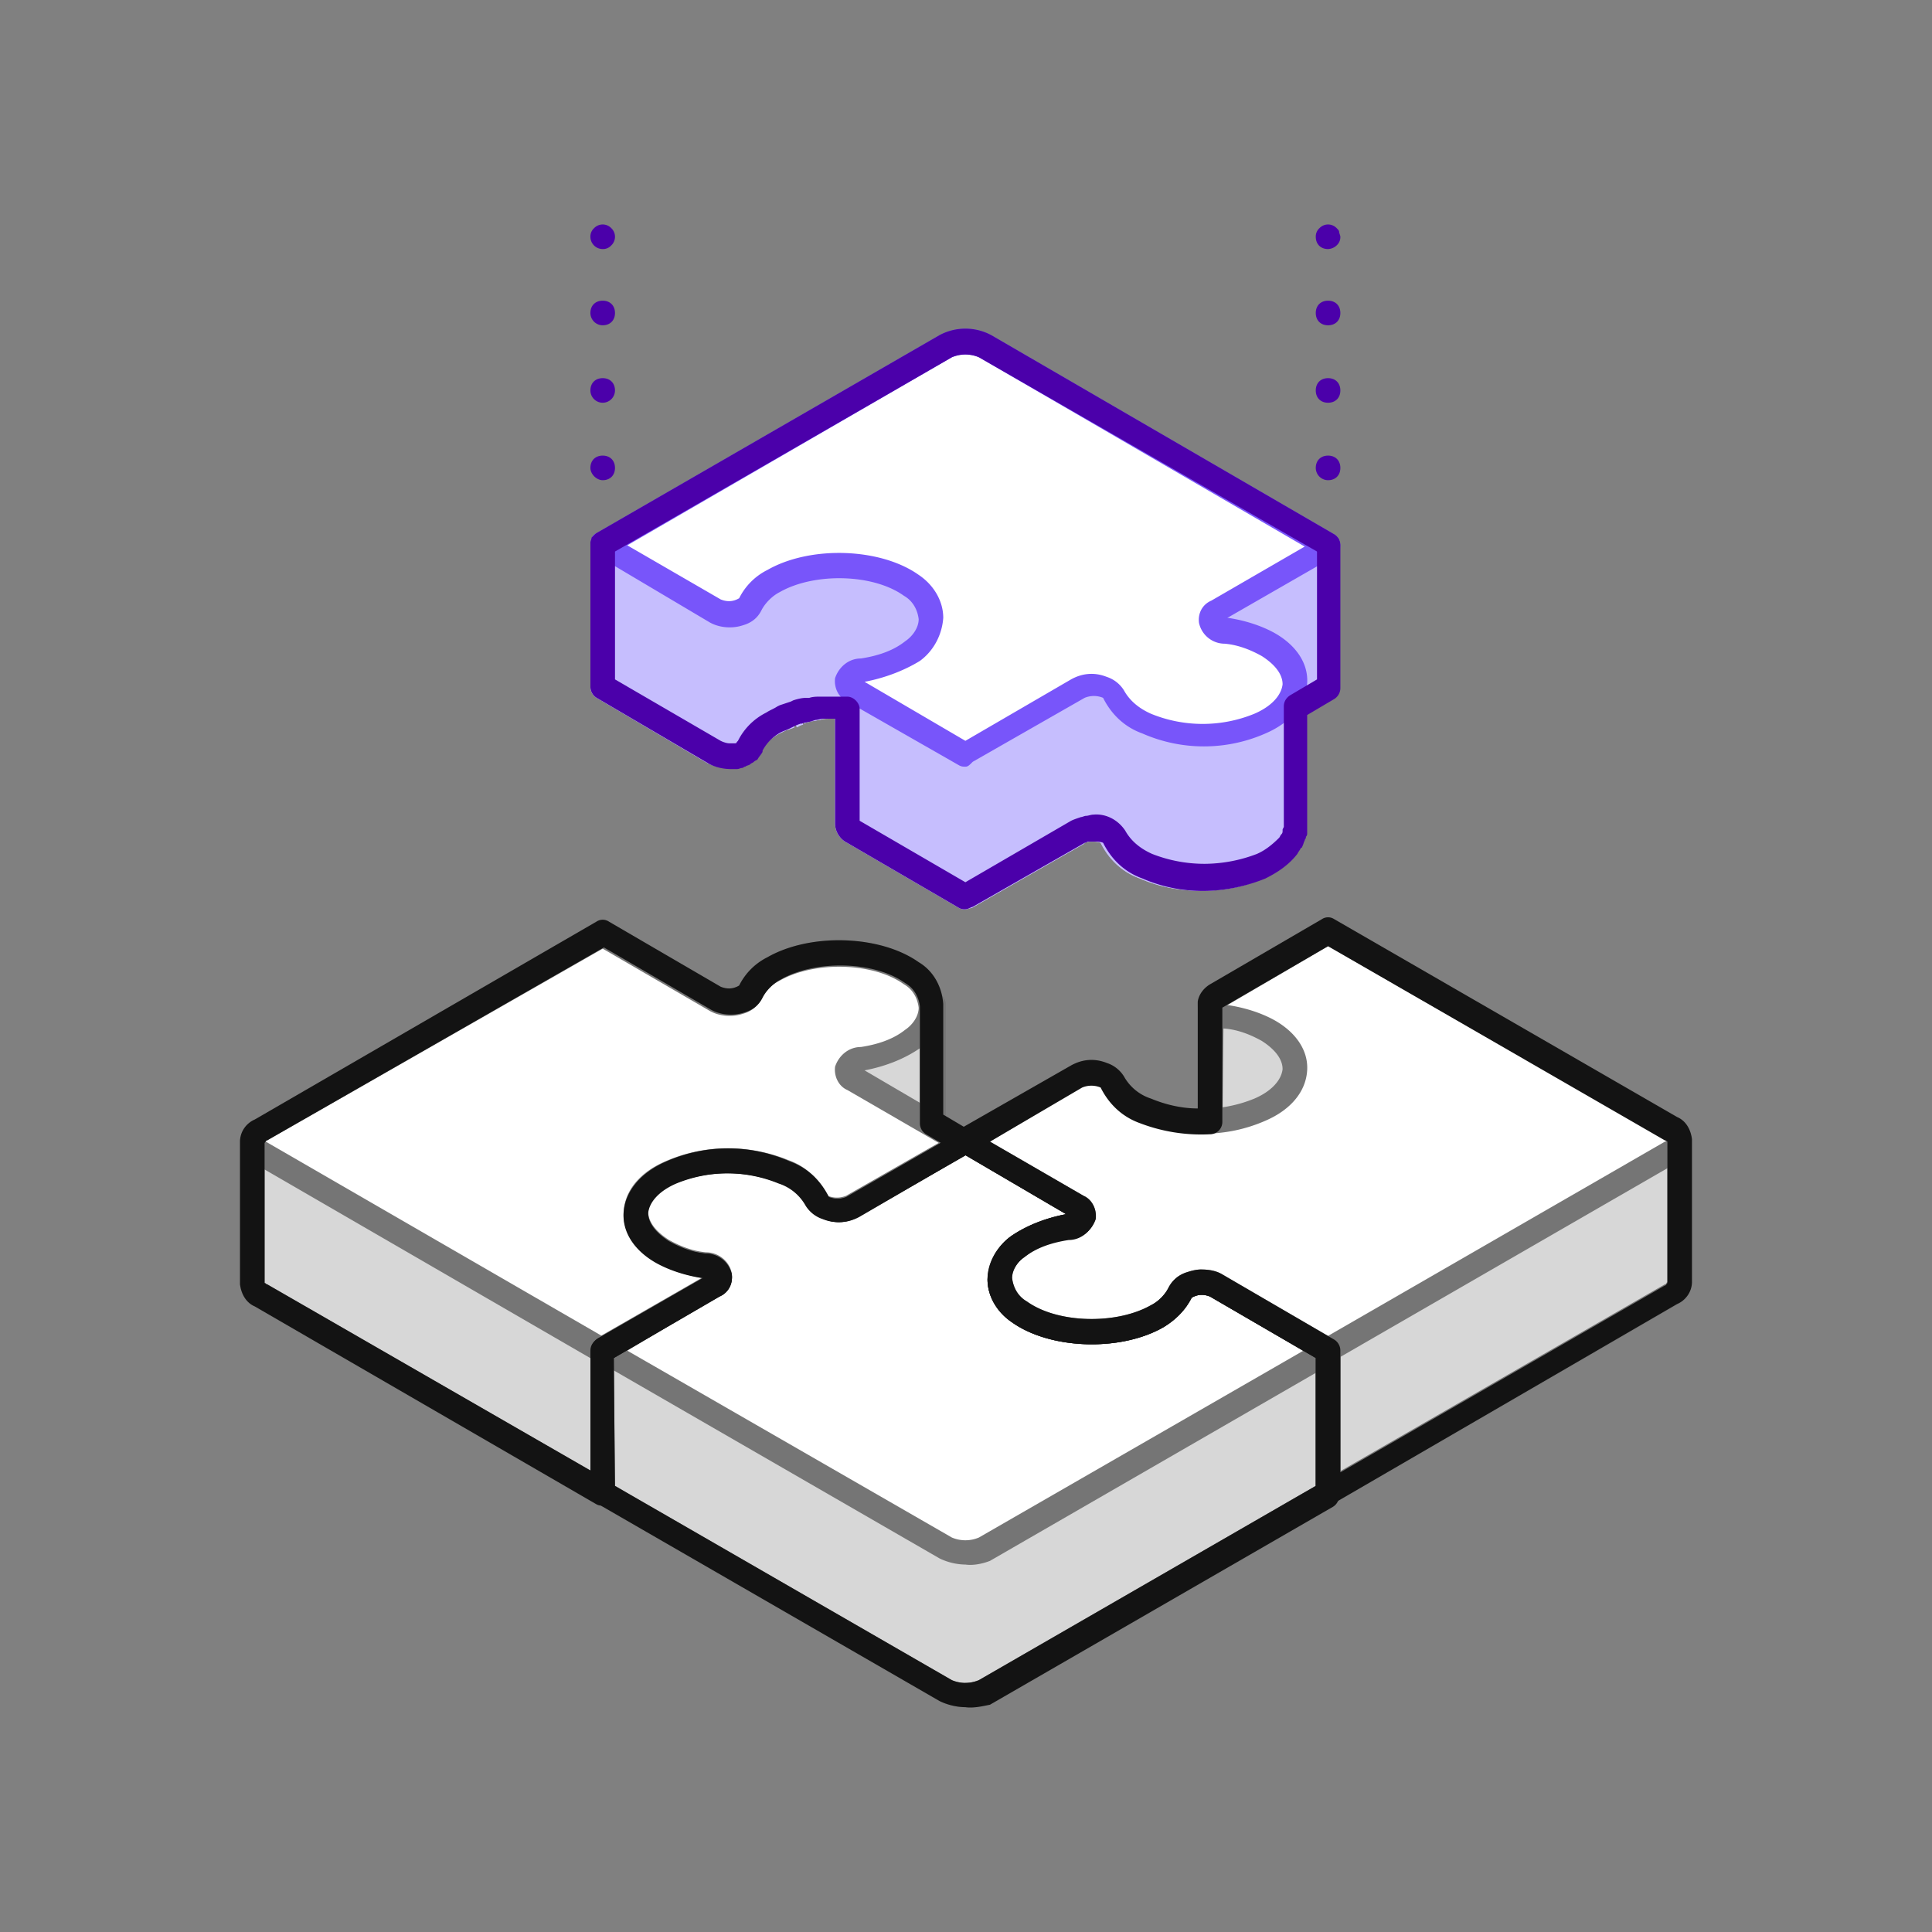<svg xmlns="http://www.w3.org/2000/svg" viewBox="0 0 126.41 126.41"><rect x="0" y="0" width="126.41" height="126.41" fill="#808080" stroke="none"/><path fill="#d7d7d7" d="M91.802 69.147l-4.344-2.494c-.08-.08-.08-.241-.161-.322-.402-.402-8.125-.563-8.125-.563v9.331c0 .322.402.724 1.046.804.965.161 1.931-3.539 2.735-3.137.885.563 1.448 5.229 1.689 5.872l-12.308-4.022v3.218h19.547l-.08-8.688z"/><path fill="#c6befe" d="M77.644 31.661l-13.193-7.642a2.898 2.898 0 0 0-2.574 0l-13.193 7.642-9.251 4.022v9.331l7.32 4.263c.322.161.644.241.965.241.483.08 1.046-.161 1.287-.644a3.503 3.503 0 0 1 1.528-1.528l.483-.241s.08 0 .161-.08c.161-.08.241-.08.402-.161h.161c.161-.08.322-.08.483-.161h.08c.161-.08.322-.08.483-.161h.08c.161 0 .402-.08.563-.08.241 0 .402-.08.644-.08h1.287v7.561c0 .241.161.483.402.563l7.32 4.183 7.32-4.183c.322-.161.644-.241.965-.241.483-.08 1.046.161 1.287.563.483.885 1.207 1.528 2.172 1.931 2.413.965 5.068.965 7.401 0 1.528-.724 2.252-1.689 2.252-2.735v-7.642l2.172-1.287v-9.412l-9.01-4.022z"/><path fill="#c6befe" d="M63.165 59.494c-.161 0-.241 0-.402-.08l-7.32-4.263a1.432 1.432 0 0 1-.804-1.287v-6.838h-.402c-.161 0-.402 0-.563.08-.161 0-.402.08-.563.08-.241.08-.402.08-.483.161l-.322-.724.241.804c-.161 0-.241.08-.402.161l-.402-.724.241.724c-.161.08-.241.08-.402.161h-.08l-.483.241c-.483.241-.965.644-1.207 1.207-.402.724-1.207 1.126-2.091 1.046-.483 0-.965-.08-1.448-.322l-7.24-4.263a.845.845 0 0 1-.402-.724v-9.251c0-.322.161-.644.483-.724l9.17-3.942 13.112-7.562a3.591 3.591 0 0 1 3.379 0l13.112 7.562 9.17 3.942c.322.161.483.402.483.724v9.331a.845.845 0 0 1-.402.724l-1.77 1.046v7.401c-.08 1.368-1.046 2.574-2.735 3.298-1.287.563-2.655.804-4.022.804s-2.735-.241-4.022-.804c-1.126-.402-2.011-1.207-2.574-2.333-.161-.08-.402-.08-.563-.08-.241 0-.402 0-.563.161l-7.32 4.183c-.161 0-.241.08-.402.08zm-6.918-5.792l6.918 4.022 6.918-4.022c.402-.241.885-.322 1.368-.322.804-.08 1.609.322 2.091 1.046.402.724 1.046 1.207 1.77 1.528a9.356 9.356 0 0 0 3.379.644h.08a9.677 9.677 0 0 0 3.379-.644c1.126-.563 1.85-1.287 1.85-2.011v-7.642c0-.322.161-.563.402-.724l1.77-1.046v-8.366l-8.768-3.781s-.08 0-.08-.08l-13.193-7.562a2.257 2.257 0 0 0-1.77 0l-13.193 7.562s-.08 0-.08.08l-8.768 3.781v8.366l6.918 4.022c.161.08.402.161.563.161.241 0 .402-.08.644-.161a4.12 4.12 0 0 1 1.85-1.85c.161-.08.402-.241.563-.322 0 0 .08 0 .08-.08l.483-.241h.08c.161-.08.322-.161.563-.161h.08c.241-.08.402-.08.563-.161.241-.08.483-.08.644-.08.241 0 .483-.08.724-.08h1.368c.402 0 .804.402.804.804v7.32z"/><path fill="#c6befe" d="M71.289 54.184V35.843h-8.125v22.765l7.32-4.183c.241-.08.483-.161.804-.241zM47.961 35.683v13.756c.483 0 .885-.241 1.126-.563a3.503 3.503 0 0 1 1.528-1.528c2.172-1.046 4.585-1.287 6.918-.644l4.263-2.091V28.042l-13.112 7.642h-.724zM82.632 47.427l4.263-2.413v-9.331h-4.263v11.744z"/><path fill="#c6befe" d="M77.403 35.844h6.355v6.516h-6.355z"/><path fill="#c6befe" d="M63.165 59.494c-.161 0-.241 0-.402-.08l-7.32-4.263a1.432 1.432 0 0 1-.804-1.287v-6.838h-.402c-.161 0-.402 0-.563.08-.161 0-.402.08-.563.08-.241.08-.402.08-.483.161l-.322-.724.241.804c-.161 0-.241.08-.402.161l-.402-.724.241.724c-.161.08-.241.08-.402.161h-.08l-.483.241c-.483.241-.965.644-1.207 1.207-.402.724-1.207 1.126-2.091 1.046-.483 0-.965-.08-1.448-.322l-7.24-4.263a.845.845 0 0 1-.402-.724v-9.251c0-.322.161-.644.483-.724l9.17-3.942 13.112-7.562a3.591 3.591 0 0 1 3.379 0l13.112 7.562 9.17 3.942c.322.161.483.402.483.724v9.331a.845.845 0 0 1-.402.724l-1.77 1.046v7.401c-.08 1.368-1.046 2.574-2.735 3.298-1.287.563-2.655.804-4.022.804s-2.735-.241-4.022-.804c-1.126-.402-2.011-1.207-2.574-2.333-.161-.08-.402-.08-.563-.08-.241 0-.402 0-.563.161l-7.32 4.183c-.161 0-.241.08-.402.08zm-6.918-5.792l6.918 4.022 6.918-4.022c.402-.241.885-.322 1.368-.322.804-.08 1.609.322 2.091 1.046.402.724 1.046 1.207 1.77 1.528a9.356 9.356 0 0 0 3.379.644h.08a9.677 9.677 0 0 0 3.379-.644c1.126-.563 1.85-1.287 1.85-2.011v-7.642c0-.322.161-.563.402-.724l1.77-1.046v-8.366l-8.768-3.781s-.08 0-.08-.08l-13.193-7.562a2.257 2.257 0 0 0-1.77 0l-13.193 7.562s-.08 0-.08.08l-8.768 3.781v8.366l6.918 4.022c.161.08.402.161.563.161.241 0 .402-.08.644-.161a4.12 4.12 0 0 1 1.85-1.85c.161-.08.402-.241.563-.322 0 0 .08 0 .08-.08l.483-.241h.08c.161-.08.322-.161.563-.161h.08c.241-.08.402-.08.563-.161.241-.08.483-.08.644-.08.241 0 .483-.08.724-.08h1.368c.402 0 .804.402.804.804v7.32z"/><path fill="#fff" d="M59.706 42.52c-.965.644-2.091 1.126-3.298 1.287-.965.08-1.287.885-.563 1.287l7.32 4.183 7.32-4.183c.724-.402 2.091-.241 2.333.322.483.885 1.207 1.528 2.172 1.931 2.413.965 5.068.965 7.401 0 2.896-1.287 3.057-3.781.563-5.229a6.456 6.456 0 0 0-2.735-.885c-1.046-.161-1.448-.885-.644-1.368l7.32-4.263-22.443-12.871a2.898 2.898 0 0 0-2.574 0L39.435 35.682l7.32 4.263c.804.402 2.011.241 2.333-.402s.885-1.207 1.528-1.528c2.494-1.448 6.757-1.368 9.01.322 1.77 1.126 1.77 2.896.08 4.183z"/><path fill="#7855fa" d="M63.165 50.162c-.161 0-.241 0-.402-.08l-7.32-4.183c-.563-.241-.885-.885-.804-1.528.241-.724.885-1.287 1.689-1.287 1.046-.161 2.091-.483 2.896-1.126.483-.322.885-.885.885-1.448-.08-.644-.402-1.207-.965-1.528-2.011-1.448-5.872-1.528-8.125-.241-.483.241-.965.724-1.207 1.207s-.644.804-1.207.965c-.724.241-1.609.161-2.252-.241l-7.32-4.344c-.402-.241-.483-.724-.322-1.126a.629.629 0 0 1 .322-.322l22.443-12.951a3.591 3.591 0 0 1 3.379 0l22.443 13.032c.402.241.483.724.322 1.126a.629.629 0 0 1-.322.322L80.3 40.431h.08c1.046.161 2.091.483 2.976.965 1.448.804 2.252 2.011 2.172 3.298-.08 1.368-1.046 2.574-2.735 3.298a10 10 0 0 1-8.044 0c-1.126-.402-2.011-1.207-2.574-2.333a1.568 1.568 0 0 0-1.207 0l-7.32 4.183c-.241.241-.322.322-.483.322zm-6.596-5.551l6.596 3.861 6.918-4.022c.724-.402 1.528-.483 2.333-.161a2.08 2.08 0 0 1 1.126.885c.402.724 1.046 1.207 1.77 1.528a8.93 8.93 0 0 0 6.757 0c1.126-.483 1.77-1.207 1.85-1.931 0-.644-.483-1.287-1.368-1.85-.724-.402-1.528-.724-2.413-.804a1.722 1.722 0 0 1-1.689-1.368c-.08-.644.241-1.207.804-1.448l6.114-3.539L64.05 23.374a2.257 2.257 0 0 0-1.77 0L41.043 35.682l6.114 3.539c.402.161.804.161 1.207-.08a4.12 4.12 0 0 1 1.85-1.85c2.815-1.609 7.401-1.448 9.894.322.965.644 1.609 1.689 1.609 2.815-.08 1.126-.644 2.172-1.528 2.815-1.046.644-2.333 1.126-3.62 1.368z"/><path fill="#d7d7d7" d="M101.375 74.697l-13.916-8.044c-.08-.08-.08-.241-.161-.322-.402-.402-8.125-.563-8.125-.563v9.331c0 .08 0 .161.08.161h7.642v22.443l22.443-12.951c.322-.161.483-.402.563-.724v-9.331h-8.527z"/><path fill="#757575" d="M86.895 98.508c-.483 0-.804-.322-.804-.804V76.065h-6.838c-.322 0-.644-.161-.724-.483-.08-.08-.08-.241-.08-.322v-9.492c0-.483.322-.804.804-.804 7.964.161 8.366.563 8.607.724.08.08.161.241.241.322l13.514 7.803h8.205c.483 0 .804.322.804.804v9.331c0 .644-.402 1.207-.965 1.448L87.296 98.347c-.161.08-.241.161-.402.161zm-6.918-24.052h6.918c.483 0 .804.322.804.804v20.995l21.237-12.227c.08 0 .08-.08.161-.161v-8.446h-7.642c-.161 0-.241 0-.402-.08l-13.916-8.044c-.161-.08-.241-.241-.322-.322-.885-.161-3.861-.322-6.757-.402l-.08 7.883z"/><path fill="#d7d7d7" d="M58.821 78.639l-2.976 1.126c-.724-.402-.402-1.207.563-1.368 1.207-.161 2.333-.563 3.298-1.287.724-.483 1.207-1.287 1.207-2.091v-9.251l-9.814.563-.965 2.655a3.01 3.01 0 0 0-1.046 1.207c-.241.644-1.528.804-2.333.402l-7.32-4.263-17.295 9.975-5.631-1.609v9.331c0 .322.241.644.563.724l22.443 12.951 7.32-4.263a.605.605 0 0 0 .402-.563v-5.309l-3.942-1.126c.241-.161.483-.322.724-.402a9.822 9.822 0 0 1 7.401 0c.965.322 1.689 1.046 2.172 1.931.241.563 1.609.804 2.333.322l7.32-4.183v-5.309h-4.424v-.161z"/><path fill="#757575" d="M39.434 98.508c-.161 0-.241 0-.402-.08L16.669 85.477c-.563-.241-.885-.804-.965-1.448v-9.331c0-.483.322-.804.804-.804h.241l5.309 1.528 16.973-9.814a.73.73 0 0 1 .804 0l7.32 4.263c.402.161.804.161 1.207-.08.241-.563.644-.965 1.126-1.368l.885-2.413c.08-.322.402-.483.724-.563l9.894-.563c.483 0 .804.322.885.724v9.412c-.08 1.126-.644 2.172-1.528 2.735h-.08 2.896c.483 0 .804.322.804.804v5.309a.845.845 0 0 1-.402.724l-7.32 4.344c-.724.402-1.528.483-2.333.161a2.08 2.08 0 0 1-1.126-.885 3.125 3.125 0 0 0-1.77-1.448c-1.689-.724-3.62-.804-5.39-.402l1.77.483c.322.08.563.402.563.804v5.47c-.08.483-.402.885-.804 1.126l-7.32 4.263c-.08-.08-.241 0-.402 0zm-22.122-14.56c.08 0 .08.08.161.08l22.041 12.71 6.918-4.022v-4.585l-3.379-.965c-.402-.161-.644-.563-.563-.965.08-.161.161-.322.322-.483.241-.161.563-.322.804-.483a10 10 0 0 1 8.044 0c1.126.402 2.011 1.207 2.574 2.333.402.161.804.161 1.207 0l6.918-4.022v-4.103H58.98l-2.815 1.046c-.241.08-.483.08-.644-.08-.563-.241-.885-.885-.804-1.528.241-.724.885-1.287 1.689-1.287 1.046-.161 2.091-.483 2.896-1.126.483-.322.885-.885.885-1.448v-8.446l-8.446.483-.804 2.091c-.08.161-.161.241-.241.402-.322.241-.644.563-.804.885-.241.483-.644.804-1.207.965-.724.241-1.609.161-2.252-.241l-6.918-4.022-16.893 9.734c-.161.08-.402.161-.644.08l-4.666-1.207v8.205z"/><path fill="#d7d7d7" d="M44.904 81.615V69.468l-5.47-3.137-17.295 9.975-5.631-1.609v9.331c0 .322.241.644.563.724l22.443 12.951 5.47-3.137V82.902l-1.77-.483c.241-.161.483-.322.724-.402.322-.161.644-.241.965-.402z"/><path fill="#757575" d="M39.434 98.508c-.161 0-.241 0-.402-.08L16.669 85.477c-.563-.241-.885-.804-.965-1.448v-9.331c0-.483.322-.804.804-.804h.241l5.309 1.528 16.973-9.814a.73.73 0 0 1 .804 0l7.32 4.263c.402.161.804.161 1.207-.08.241-.563.644-.965 1.126-1.368l.885-2.413c.08-.322.402-.483.724-.563l9.894-.563c.483 0 .804.322.885.724v9.17l.885-.804c.322-.322.804-.241 1.126.08a.73.73 0 0 1 .241.563v9.331a.845.845 0 0 1-.402.724l-7.481 4.263c-.724.402-1.528.483-2.333.161a2.08 2.08 0 0 1-1.126-.885c-.161-.483-.322-.965-.402-1.448-.241-.965-.885-3.7-1.368-4.022a9.426 9.426 0 0 0-5.39-.402l1.77.483c.322.08.563.402.563.804v9.492c-.08.483-.402.885-.804 1.126l-7.32 4.263c-.08-.08-.241 0-.402 0zm-22.122-14.56c.08 0 .08.08.161.08l22.041 12.71 6.918-4.022v-8.527l-3.379-.965c-.402-.161-.644-.563-.563-.965.08-.161.161-.322.322-.483.241-.161.563-.322.804-.483a10 10 0 0 1 8.044 0c1.126.483 1.689 2.494 2.252 5.148.08.483.241 1.046.322 1.207.402.161.804.161 1.207 0l6.918-4.022v-6.998l-2.976 2.655c-.08.08-.161.161-.241.161l-2.976 1.126c-.241.08-.483.08-.644-.08-.563-.241-.885-.885-.804-1.528.241-.724.885-1.287 1.689-1.287 1.046-.161 2.091-.483 2.896-1.126.483-.322.885-.885.885-1.448v-8.527l-8.446.483-.804 2.091c-.08.161-.161.241-.241.402-.322.241-.644.563-.804.885-.241.483-.644.804-1.207.965-.724.241-1.609.161-2.252-.241l-6.918-4.022-16.893 9.734c-.161.08-.402.161-.644.08l-4.666-1.207v8.205z"/><path fill="#d7d7d7" d="M65.417 88.372c.241-.644.644-1.207 1.126-1.528.965-.644 2.091-1.126 3.298-1.287.644-.08.965-.402.965-.724v-5.309h-29.2v5.309c.08 1.046.804 2.011 1.77 2.494.804.483 1.77.804 2.735.885.241 0 .483.08.644.241h-7.32v9.331l22.443 12.871c.804.402 1.77.402 2.574 0l22.443-12.951v-9.331H65.417z"/><path fill="#757575" d="M63.165 111.701a4.015 4.015 0 0 1-1.689-.402L39.033 98.348a.845.845 0 0 1-.402-.724v-9.251c0-.483.322-.804.804-.804h2.976c-.885-.563-1.528-1.609-1.609-2.655v-5.47c0-.483.322-.804.804-.804h29.2c.483 0 .804.322.804.804v5.309c0 .644-.483 1.368-1.689 1.528-1.046.161-2.091.483-2.896 1.126-.08 0-.08.08-.08.08h19.95c.483 0 .804.322.804.804v9.331a.845.845 0 0 1-.402.724l-22.443 12.951c-.483.322-1.126.483-1.689.402zm-22.926-14.48l22.041 12.71a2.257 2.257 0 0 0 1.77 0l22.041-12.71v-8.044H65.417c-.483 0-.804-.322-.804-.804v-.241c.241-.804.724-1.448 1.448-1.931 1.046-.724 2.333-1.207 3.62-1.448.08 0 .241-.08.322-.08v-4.424H42.411v4.505c.08.804.644 1.448 1.368 1.77.724.402 1.528.724 2.413.804.322.08.644.161.965.322.402.241.483.724.241 1.126a.845.845 0 0 1-.724.402h-6.516l.08 8.044z"/><path fill="#d7d7d7" d="M63.165 79.443H41.687v5.309c.08 1.046.804 2.011 1.77 2.494.804.483 1.77.804 2.735.885.241 0 .483.08.644.241h-7.32v9.331l22.363 12.951c.402.241.885.322 1.287.322V79.443z"/><path fill="#757575" d="M63.165 111.701a4.015 4.015 0 0 1-1.689-.402L39.033 98.348a.845.845 0 0 1-.402-.724v-9.251c0-.483.322-.804.804-.804h2.976c-.885-.563-1.528-1.609-1.609-2.655v-5.47c0-.483.322-.804.804-.804h29.2c.483 0 .804.322.804.804v5.309c0 .644-.483 1.368-1.689 1.528-1.046.161-2.091.483-2.896 1.126-.08 0-.08.08-.08.08h19.95c.483 0 .804.322.804.804v9.331a.845.845 0 0 1-.402.724l-22.443 12.951c-.483.322-1.126.483-1.689.402zm-22.926-14.48l22.041 12.71a2.257 2.257 0 0 0 1.77 0l22.041-12.71v-8.044H65.417c-.483 0-.804-.322-.804-.804v-.241c.241-.804.724-1.448 1.448-1.931 1.046-.724 2.333-1.207 3.62-1.448.08 0 .241-.08.322-.08v-4.424H42.411v4.505c.08.804.644 1.448 1.368 1.77.724.402 1.528.724 2.413.804.322.08.644.161.965.322.402.241.483.724.241 1.126a.845.845 0 0 1-.724.402h-6.516l.08 8.044z"/><path fill="#fff" d="M51.34 76.628c.965.322 1.689 1.046 2.172 1.931.241.563 1.609.804 2.333.322l7.32-4.183-7.32-4.263c-.724-.402-.402-1.207.563-1.368 1.207-.161 2.333-.563 3.298-1.287 1.689-1.287 1.609-3.057-.08-4.263-2.252-1.689-6.516-1.77-9.01-.322a3.503 3.503 0 0 0-1.528 1.528c-.241.644-1.528.804-2.333.402l-7.32-4.263-22.363 13.032c-.402.161-.644.563-.483 1.046.08.241.241.402.483.483l22.443 12.951 7.32-4.263c.804-.483.402-1.207-.644-1.368-.965-.161-1.85-.402-2.735-.885-2.494-1.448-2.333-3.861.563-5.229a9.616 9.616 0 0 1 7.32 0z"/><path fill="#757575" d="M39.434 89.177c-.161 0-.241 0-.402-.08L16.669 76.146c-.804-.322-1.126-1.287-.804-2.091.161-.322.483-.644.804-.804L39.032 60.3a.73.73 0 0 1 .804 0l7.32 4.263c.402.161.804.161 1.207-.08a4.12 4.12 0 0 1 1.85-1.85c2.815-1.609 7.401-1.448 9.894.322.965.644 1.609 1.689 1.609 2.815s-.644 2.172-1.528 2.815c-1.046.724-2.333 1.207-3.62 1.448l6.998 4.103c.402.241.483.724.322 1.126a.629.629 0 0 1-.322.322l-7.32 4.183c-.724.402-1.528.483-2.333.161a2.08 2.08 0 0 1-1.126-.885 3.125 3.125 0 0 0-1.77-1.448 8.93 8.93 0 0 0-6.757 0c-1.126.483-1.77 1.207-1.85 1.931 0 .644.483 1.287 1.368 1.85.724.402 1.528.724 2.413.804.804 0 1.528.563 1.689 1.368.08.644-.241 1.207-.804 1.448l-7.24 4.022a.615.615 0 0 1-.402.161zm-22.041-14.48s.08 0 0 0l22.122 12.79 6.596-3.861h-.08c-1.046-.161-2.091-.483-2.976-.965-1.448-.804-2.252-2.011-2.172-3.298.08-1.368 1.046-2.574 2.735-3.298a10 10 0 0 1 8.044 0c1.126.402 2.011 1.207 2.574 2.333.402.161.804.161 1.207 0l6.114-3.539-6.114-3.539c-.563-.241-.885-.885-.804-1.528.241-.724.885-1.287 1.689-1.287 1.046-.161 2.091-.483 2.896-1.126.483-.322.885-.885.885-1.448-.08-.644-.402-1.207-.965-1.528-2.011-1.448-5.872-1.528-8.125-.241-.483.241-.965.644-1.207 1.207-.241.483-.644.804-1.207.965-.724.241-1.609.161-2.252-.241l-6.918-4.022L17.474 74.62q-.08 0-.08.08z"/><path fill="#fff" d="M66.624 81.454c.965-.644 2.091-1.126 3.298-1.287 1.046-.161 1.368-.885.563-1.368l-7.32-4.103-7.32 4.183c-.724.402-2.011.241-2.333-.322-.483-.885-1.207-1.528-2.172-1.931-2.413-.965-5.068-.965-7.401 0-2.896 1.287-3.057 3.781-.563 5.229.804.483 1.77.804 2.735.885 1.046.161 1.448.885.644 1.368l-7.32 4.263 22.443 12.951c.804.402 1.77.402 2.574 0l22.363-12.951-7.24-4.263c-.804-.483-2.011-.241-2.333.402s-.885 1.207-1.528 1.528c-2.494 1.448-6.757 1.368-9.01-.322-1.77-1.207-1.77-2.976-.08-4.263z"/><path fill="#757575" d="M63.165 102.369a4.015 4.015 0 0 1-1.689-.402L39.033 89.016c-.402-.241-.483-.724-.322-1.126a.629.629 0 0 1 .322-.322l6.998-4.022h-.08c-1.046-.161-2.091-.483-2.976-.965-1.448-.804-2.252-2.011-2.172-3.298.08-1.368 1.046-2.574 2.735-3.298 2.574-1.126 5.47-1.126 8.044-.08 1.126.402 2.011 1.207 2.574 2.333.402.161.804.161 1.207 0l7.32-4.183a.73.73 0 0 1 .804 0l7.32 4.183c.563.241.885.885.804 1.528-.241.724-.885 1.287-1.689 1.287-1.046.161-2.091.483-2.896 1.126-.483.322-.885.885-.885 1.448.08.644.402 1.207.965 1.528 2.011 1.448 5.872 1.528 8.125.241.483-.241.965-.724 1.207-1.207s.644-.804 1.207-.965c.724-.241 1.609-.161 2.252.241l7.32 4.263c.402.241.483.724.322 1.126a.629.629 0 0 1-.322.322l-22.443 12.951c-.402.161-1.046.322-1.609.241zM41.043 88.372l21.237 12.227a2.257 2.257 0 0 0 1.77 0l21.237-12.227-6.114-3.539c-.402-.161-.804-.161-1.207.08-.402.804-1.046 1.448-1.85 1.931-2.815 1.609-7.401 1.448-9.894-.322-.965-.644-1.609-1.689-1.609-2.815.08-1.126.644-2.172 1.528-2.815 1.046-.724 2.333-1.207 3.62-1.448l-6.596-3.861-6.918 4.022c-.724.402-1.528.483-2.333.161a2.08 2.08 0 0 1-1.126-.885c-.402-.724-1.046-1.207-1.77-1.528a8.93 8.93 0 0 0-6.757 0c-1.126.483-1.77 1.207-1.85 1.931 0 .644.483 1.287 1.368 1.85.724.402 1.528.724 2.413.804.804 0 1.528.563 1.689 1.368.08.644-.241 1.207-.804 1.448l-6.033 3.62z"/><path fill="#fff" d="M74.99 72.686c-.965-.322-1.689-1.046-2.172-1.931-.241-.563-1.609-.804-2.333-.322l-7.32 4.263 7.32 4.183c.724.402.402 1.207-.563 1.368-1.207.161-2.333.563-3.298 1.287-1.689 1.287-1.609 3.057.08 4.263 2.252 1.689 6.516 1.77 9.01.322a3.503 3.503 0 0 0 1.528-1.528c.241-.644 1.528-.804 2.333-.402l7.32 4.263 22.443-12.951c.402-.161.644-.563.483-1.046a.726.726 0 0 0-.483-.483L86.895 60.94l-7.32 4.263c-.804.483-.402 1.207.644 1.368.965.161 1.85.402 2.735.885 2.494 1.448 2.333 3.861-.563 5.229-2.413.965-5.068.965-7.401 0z"/><path fill="#757575" d="M86.895 89.177c-.161 0-.241 0-.402-.08l-7.32-4.263c-.402-.161-.804-.161-1.207.08-.402.804-1.046 1.448-1.85 1.931-2.815 1.609-7.401 1.448-9.894-.322-.965-.644-1.609-1.689-1.609-2.815s.644-2.172 1.528-2.815c1.046-.724 2.333-1.207 3.62-1.448l-6.998-4.103c-.402-.241-.483-.724-.322-1.126a.629.629 0 0 1 .322-.322l7.32-4.183c.724-.402 1.528-.483 2.333-.161a2.08 2.08 0 0 1 1.126.885 3.125 3.125 0 0 0 1.77 1.448 8.93 8.93 0 0 0 6.757 0c1.126-.483 1.77-1.207 1.85-1.931 0-.644-.483-1.287-1.368-1.85-.724-.402-1.528-.724-2.413-.804-.804 0-1.528-.563-1.77-1.368-.08-.644.241-1.207.804-1.448l7.32-4.263a.73.73 0 0 1 .804 0l22.443 12.951c.804.322 1.126 1.287.804 2.091a1.935 1.935 0 0 1-.804.804L87.296 89.016c-.161.08-.241.161-.402.161zm-8.286-6.114c.483 0 .965.08 1.368.322l6.918 4.022 22.041-12.71s.08 0 .08-.08c0 0-.08 0-.08-.08L86.895 61.908l-6.596 3.861h.08c1.046.161 2.091.483 2.976.965 1.448.804 2.252 2.011 2.172 3.298-.08 1.368-1.046 2.574-2.735 3.298a10 10 0 0 1-8.044 0c-1.126-.402-2.011-1.207-2.574-2.333a1.568 1.568 0 0 0-1.207 0l-6.194 3.7 6.114 3.539c.563.241.885.885.804 1.528-.241.724-.885 1.287-1.689 1.287-1.046.161-2.091.483-2.896 1.126-.483.322-.885.885-.885 1.448.08.644.402 1.207.965 1.528 2.011 1.448 5.872 1.528 8.125.241.483-.241.965-.644 1.207-1.207.241-.483.644-.804 1.207-.965.241-.08.563-.161.885-.161z"/><path fill="#131313" d="M86.895 98.508c-.483 0-.804-.322-.804-.804v-8.849l-6.918-4.022c-.402-.161-.804-.161-1.207.08-.402.804-1.046 1.448-1.85 1.931-2.815 1.609-7.401 1.448-9.894-.322-.965-.644-1.609-1.689-1.609-2.815s.644-2.172 1.528-2.815c1.046-.724 2.333-1.207 3.62-1.448l-6.998-4.103c-.402-.241-.483-.724-.322-1.126a.629.629 0 0 1 .322-.322l7.32-4.183c.724-.402 1.528-.483 2.333-.161a2.08 2.08 0 0 1 1.126.885 3.125 3.125 0 0 0 1.77 1.448c.965.402 2.011.644 3.057.644v-6.998c.08-.483.402-.885.804-1.126l7.32-4.263a.73.73 0 0 1 .804 0L109.74 73.09c.563.241.885.804.965 1.448v9.331c0 .644-.402 1.207-.965 1.448L87.297 98.349c-.161.08-.241.161-.402.161zm-8.286-15.445c.483 0 .965.08 1.368.322l7.32 4.263a.845.845 0 0 1 .402.724v7.964l21.237-12.227c.08 0 .08-.08.161-.161v-9.251q-.08-.08-.161-.08l-22.041-12.71-6.918 4.022v7.481a.806.806 0 0 1-.804.804 11.212 11.212 0 0 1-4.585-.724c-1.126-.402-2.011-1.207-2.574-2.333a1.568 1.568 0 0 0-1.207 0l-6.033 3.539 6.114 3.539c.563.241.885.885.804 1.528-.241.724-.885 1.287-1.689 1.287-1.046.161-2.091.483-2.896 1.126-.483.322-.885.885-.885 1.448.08.644.402 1.207.965 1.528 2.011 1.448 5.872 1.528 8.125.241.483-.241.965-.724 1.207-1.207s.644-.804 1.207-.965c.241-.08.563-.161.885-.161z"/><path fill="#131313" d="M63.165 111.701a4.015 4.015 0 0 1-1.689-.402L39.033 98.348a.845.845 0 0 1-.402-.724v-9.251c0-.322.161-.563.402-.724l6.998-4.022h-.08c-1.046-.161-2.091-.483-2.976-.965-1.448-.804-2.252-2.011-2.172-3.298.08-1.368 1.046-2.574 2.735-3.298 2.574-1.126 5.47-1.126 8.044-.08 1.126.402 2.011 1.207 2.574 2.333.402.161.804.161 1.207 0l7.32-4.183a.73.73 0 0 1 .804 0l7.32 4.183c.563.241.885.885.804 1.528-.241.724-.885 1.287-1.689 1.287-1.046.161-2.091.483-2.896 1.126-.483.322-.885.885-.885 1.448.08.644.402 1.207.965 1.528 2.011 1.448 5.872 1.528 8.125.241.483-.241.965-.724 1.207-1.207s.644-.804 1.207-.965c.724-.241 1.609-.161 2.252.241l7.32 4.263a.845.845 0 0 1 .402.724v9.331a.845.845 0 0 1-.402.724l-22.443 12.951c-.402.08-1.046.241-1.609.161zm-22.926-14.48l22.041 12.71a2.257 2.257 0 0 0 1.77 0l22.041-12.71v-8.366l-6.918-4.022c-.402-.161-.804-.161-1.207.08-.402.804-1.046 1.448-1.85 1.931-2.815 1.609-7.401 1.448-9.894-.322-.965-.644-1.609-1.689-1.609-2.815.08-1.126.644-2.172 1.528-2.815 1.046-.724 2.333-1.207 3.62-1.448l-6.596-3.861-6.918 4.022c-.724.402-1.528.483-2.333.161a2.08 2.08 0 0 1-1.126-.885 3.125 3.125 0 0 0-1.77-1.448 8.93 8.93 0 0 0-6.757 0c-1.126.483-1.77 1.207-1.85 1.931 0 .644.483 1.287 1.368 1.85.724.402 1.528.724 2.413.804.804 0 1.528.563 1.689 1.368.08.644-.241 1.207-.804 1.448l-6.918 4.022.08 8.366z"/><path fill="#131313" d="M39.434 98.508c-.161 0-.241 0-.402-.08L16.669 85.477c-.563-.241-.885-.804-.965-1.448v-9.331c0-.644.402-1.207.965-1.448l22.363-12.951a.73.73 0 0 1 .804 0l7.32 4.263c.402.161.804.161 1.207-.08a4.12 4.12 0 0 1 1.85-1.85c2.815-1.609 7.401-1.448 9.894.322.965.563 1.528 1.609 1.609 2.735v7.24l1.77 1.046c.402.241.483.724.322 1.126a.629.629 0 0 1-.322.322l-7.32 4.183c-.724.402-1.528.483-2.333.161a2.08 2.08 0 0 1-1.126-.885 3.125 3.125 0 0 0-1.77-1.448 8.93 8.93 0 0 0-6.757 0c-1.126.483-1.77 1.207-1.85 1.931 0 .644.483 1.287 1.368 1.85.724.402 1.528.724 2.413.804.804 0 1.528.563 1.77 1.368.08.644-.241 1.207-.804 1.448l-6.918 4.022v8.849c.08.402-.241.804-.724.804zm-22.122-14.56c.08 0 .08.08.161.08L38.71 96.255v-7.964c0-.322.161-.563.402-.724l6.998-4.022h-.08c-1.046-.161-2.091-.483-2.976-.965-1.448-.804-2.252-2.011-2.172-3.298.08-1.368 1.046-2.574 2.735-3.298a10 10 0 0 1 8.044 0c1.126.402 2.011 1.207 2.574 2.333.402.161.804.161 1.207 0l6.114-3.539-.965-.563a.845.845 0 0 1-.402-.724v-7.642c-.08-.644-.402-1.207-.965-1.528-2.011-1.448-5.872-1.528-8.125-.241-.483.241-.965.724-1.207 1.207s-.644.804-1.207.965c-.724.241-1.609.161-2.252-.241l-6.918-4.022-22.041 12.629c-.08 0-.08.08-.161.161v9.17z"/><path fill="#4b00aa" d="M63.165 59.494c-.161 0-.241 0-.402-.08l-7.32-4.263a1.432 1.432 0 0 1-.804-1.287v-6.838h-.724c-.241 0-.402.08-.563.08l-.241.08c-.241.08-.483.08-.644.161h-.08c-.241.08-.402.161-.563.241l-.161.08c-.161.08-.402.161-.563.241a2.908 2.908 0 0 0-1.207 1.207v.08c-.08.161-.241.322-.322.483-.08.08-.161.08-.241.161-.08.08-.161.08-.241.161-.08.08-.241.08-.322.161q-.08 0-.161.08c-.161 0-.241.08-.402.08h-.322c-.483 0-.965-.08-1.448-.322l-7.401-4.344a.845.845 0 0 1-.402-.724v-9.331c0-.322.161-.563.402-.724l22.443-12.951a3.591 3.591 0 0 1 3.379 0l22.443 13.032a.845.845 0 0 1 .402.724v9.331a.845.845 0 0 1-.402.724l-1.77 1.046v7.722c0 .08 0 .161-.08.241 0 .161-.08.161-.08.241-.08.161-.08.241-.161.402 0 0 0 .08-.08.08-.08.161-.161.241-.241.402-.563.724-1.287 1.207-2.091 1.609-2.574 1.046-5.47 1.126-8.044 0-1.126-.402-2.011-1.207-2.574-2.333-.161-.08-.402-.08-.563-.08h-.402c-.08 0-.161.08-.241.08l-7.32 4.183c-.241.08-.322.161-.483.161zm-6.918-5.792l6.918 4.022 6.918-4.022c.161-.08.402-.161.644-.241.08 0 .241-.08.322-.08.161 0 .322-.08.483-.08.804-.08 1.609.322 2.091 1.046.402.724 1.046 1.207 1.77 1.528a9.356 9.356 0 0 0 3.379.644h.08a9.677 9.677 0 0 0 3.379-.644c.563-.241 1.046-.644 1.448-1.046.08-.08.08-.161.161-.241s.08-.161.08-.241v-.08l.08-.161v-7.883c0-.322.161-.563.402-.724l1.77-1.046v-8.366L64.05 23.377a2.257 2.257 0 0 0-1.77 0l-22.041 12.71v8.366l6.918 4.022c.161.08.402.161.563.161h.322c.08 0 .161 0 .161-.08l.08-.08a4.12 4.12 0 0 1 1.85-1.85c.241-.161.483-.241.724-.402l.161-.08.724-.241.161-.08c.241-.08.563-.161.804-.161h.241c.241-.08.483-.08.644-.08h1.85c.402 0 .804.402.804.804v7.32z"/><path fill="#4b00aa" d="M86.895 36.487a.73.73 0 0 1-.563-.241.73.73 0 0 1-.241-.563.73.73 0 0 1 .241-.563.777.777 0 0 1 1.126 0c.08.08.161.161.161.241.161.402 0 .885-.402 1.046-.161 0-.241 0-.322.08zM86.091 30.615c0-.483.322-.804.804-.804.483 0 .804.322.804.804 0 .483-.322.804-.804.804a.805.805 0 0 1-.804-.804zm0-5.068c0-.483.322-.804.804-.804.483 0 .804.322.804.804 0 .483-.322.804-.804.804-.483 0-.804-.322-.804-.804zm0-5.068c0-.483.322-.804.804-.804.483 0 .804.322.804.804 0 .483-.322.804-.804.804-.483 0-.804-.322-.804-.804zM86.895 16.296c-.483 0-.804-.322-.804-.804a.73.73 0 0 1 .241-.563.777.777 0 0 1 1.126 0c.08.08.161.161.161.241s.08.241.08.322a.73.73 0 0 1-.241.563.868.868 0 0 1-.563.241zM39.434 36.487a.73.73 0 0 1-.563-.241c-.08-.08-.161-.161-.161-.241-.08-.08-.08-.241-.08-.322v-.161c0-.08.08-.161.08-.322 0-.08.08-.08.08-.08.161-.161.483-.241.724-.241q.08 0 .161.08c.08 0 .08.08.161.08s.08.08.08.08c.08 0 .08.08.08.08 0 .08.08.08.08.161v.322c0 .08 0 .241-.08.322s-.08.161-.161.241l-.08.08c-.08 0-.08.08-.161.08q-.08 0-.161.08c.161-.08.08 0 0 0zM38.63 30.615c0-.483.322-.804.804-.804.483 0 .804.322.804.804 0 .483-.322.804-.804.804-.402 0-.804-.402-.804-.804zm0-5.068c0-.483.322-.804.804-.804.483 0 .804.322.804.804a.806.806 0 0 1-.804.804.806.806 0 0 1-.804-.804zm0-5.068c0-.483.322-.804.804-.804.483 0 .804.322.804.804 0 .483-.322.804-.804.804a.806.806 0 0 1-.804-.804zM39.434 16.296a.806.806 0 0 1-.804-.804.73.73 0 0 1 .241-.563.777.777 0 0 1 1.126 0 .777.777 0 0 1 0 1.126.73.73 0 0 1-.563.241z"/></svg>